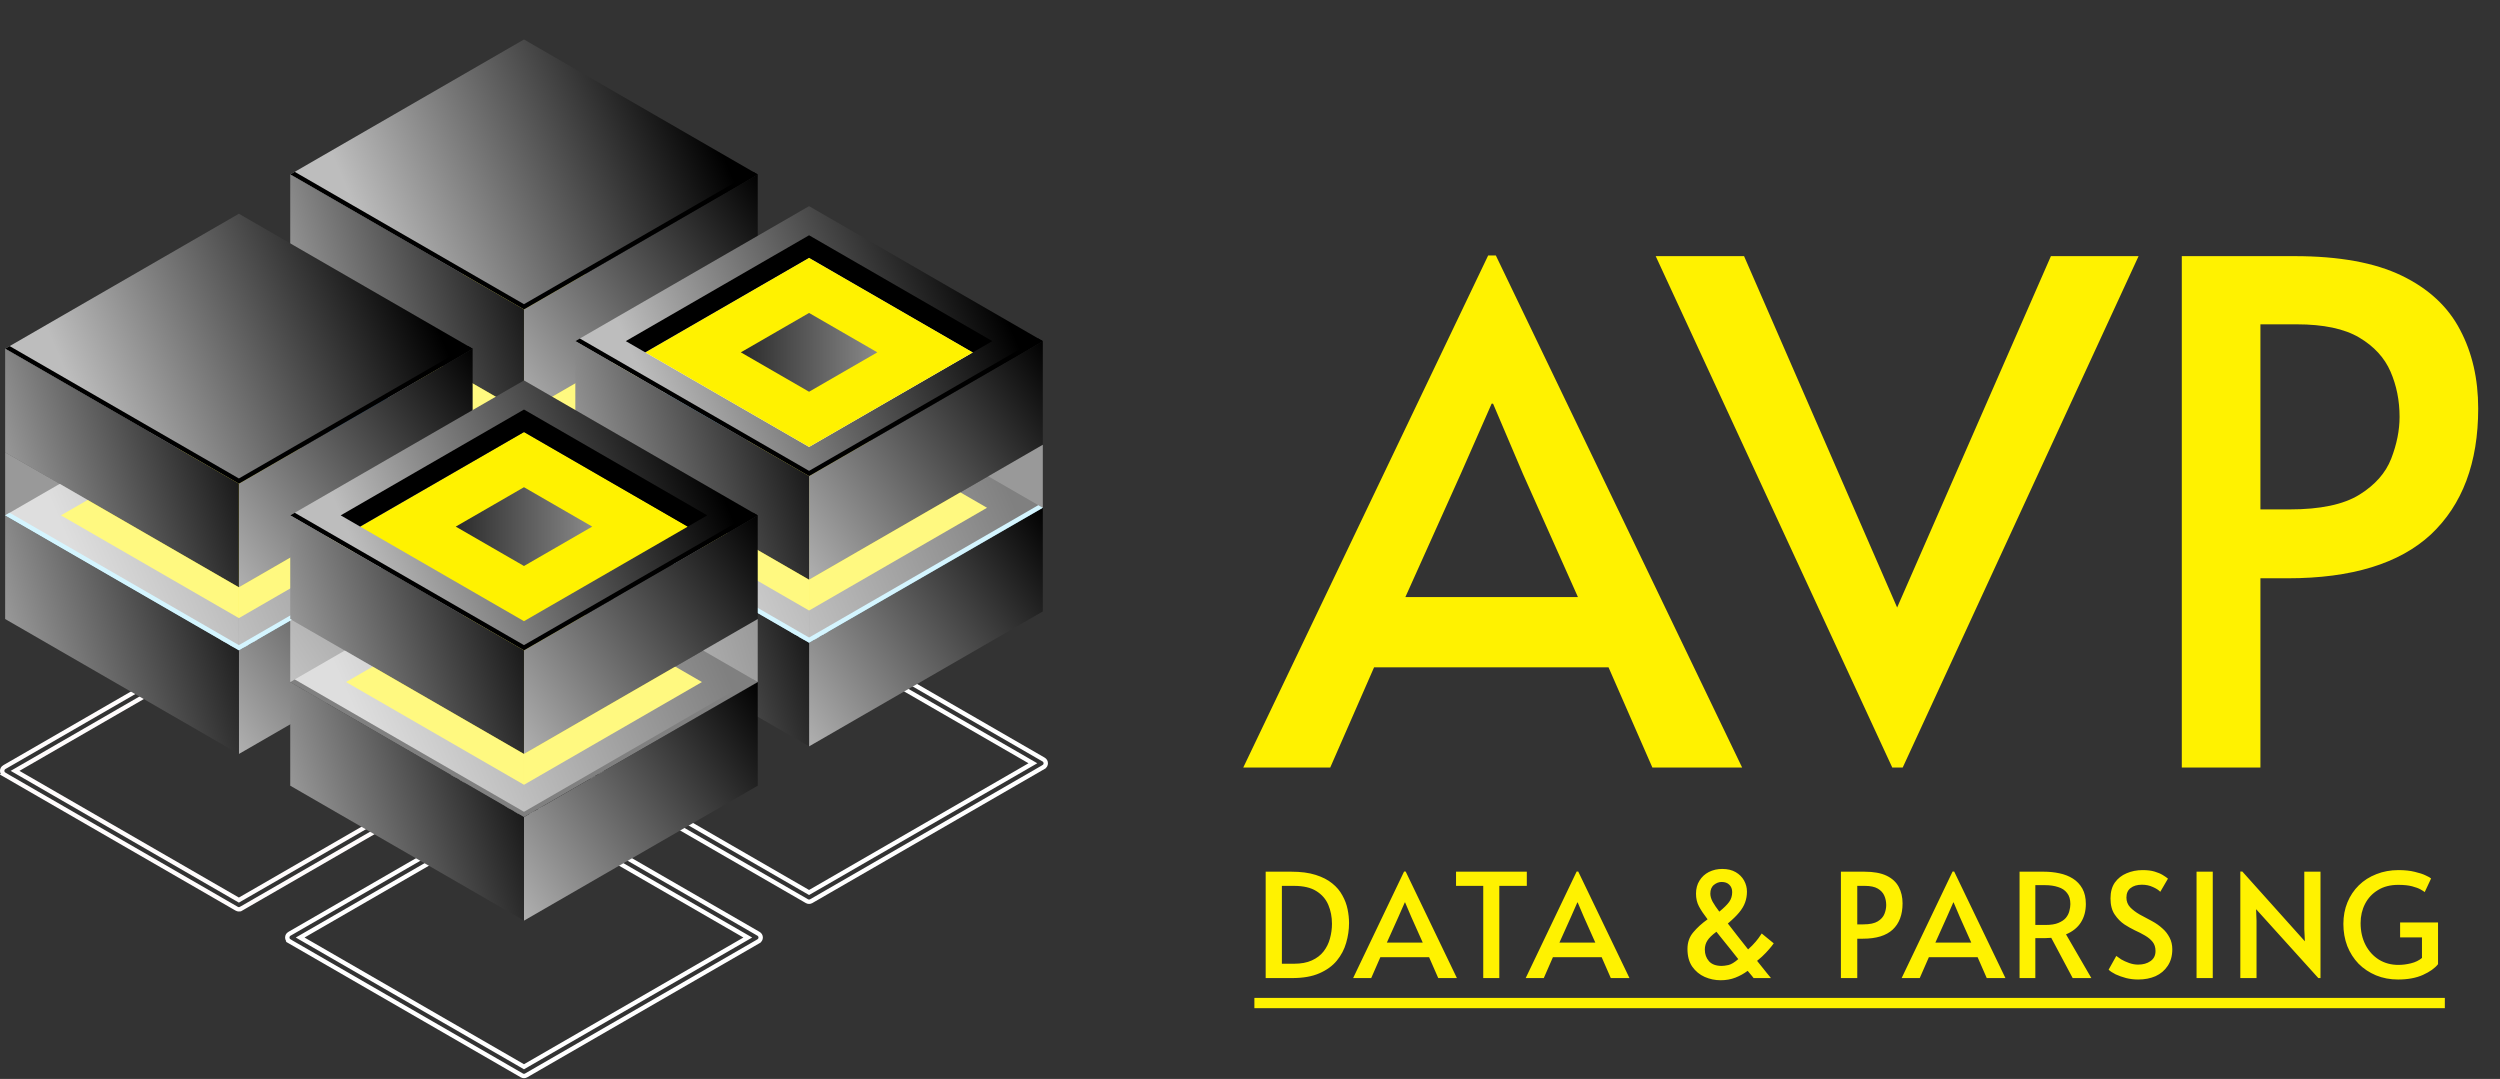 <svg width="570" height="246" viewBox="0 0 570 246" fill="none" xmlns="http://www.w3.org/2000/svg">
<rect x="0" y="0" width="570" height="246" fill="#333333" stroke="none"/>
<path d="M119.467 167.094C119.384 167.094 119.302 167.072 119.228 167.029L66.239 136.436C66.091 136.351 66 136.193 66 136.022C66 135.851 66.092 135.693 66.239 135.608L119.229 105.014C119.377 104.928 119.559 104.928 119.708 105.014L172.696 135.607C172.844 135.692 172.935 135.85 172.935 136.021C172.935 136.192 172.843 136.35 172.696 136.435L119.707 167.029C119.632 167.072 119.55 167.094 119.467 167.094ZM67.434 136.023L119.467 166.064L171.5 136.022L119.468 105.981L67.434 136.023Z" fill="white"/>
<path d="M119.467 132.174L172.761 101.405V77.772L119.467 108.54V132.174Z" fill="url(#paint0_linear_1331_969)"/>
<path d="M119.467 108.54L172.761 77.771L119.468 47.002L66.174 77.772L119.467 108.54Z" fill="url(#paint1_linear_1331_969)"/>
<path d="M119.467 101.196L160.041 77.771L119.468 54.346L78.894 77.771L119.467 101.196Z" fill="#FFF200"/>
<path d="M66.173 101.405L119.467 132.174V108.54L66.173 77.772V101.405Z" fill="url(#paint2_linear_1331_969)"/>
<path d="M119.467 94.172L172.761 63.404V39.77L119.467 70.538V94.172Z" fill="url(#paint3_linear_1331_969)"/>
<path d="M119.467 70.538L172.761 39.768L119.468 9L66.174 39.769L119.467 70.538Z" fill="url(#paint4_linear_1331_969)"/>
<path d="M119.467 69.354L171.736 39.176L172.761 39.768L119.467 70.538L66.174 39.769L67.199 39.177L119.467 69.354Z" fill="black"/>
<path d="M119.467 107.355L171.736 77.178L172.761 77.77L119.467 108.539L66.174 77.771L67.199 77.179L119.467 107.355Z" fill="#A9EBFF"/>
<path d="M66.173 63.404L119.467 94.172V70.538L66.173 39.77V63.404Z" fill="url(#paint5_linear_1331_969)"/>
<path opacity="0.5" d="M172.761 63.402V77.769L119.467 108.538V94.171L172.761 63.402Z" fill="white"/>
<path opacity="0.5" d="M66.173 63.402L66.174 77.77L119.467 108.538V94.171L66.173 63.402Z" fill="white"/>
<path d="M183.978 142.586C184.243 142.432 184.562 142.413 184.841 142.527L184.958 142.585L237.944 173.177C238.249 173.351 238.434 173.676 238.435 174.024C238.435 174.375 238.247 174.697 237.946 174.871V174.872L184.957 205.466L184.951 205.469C184.805 205.551 184.639 205.597 184.467 205.597C184.295 205.597 184.128 205.551 183.981 205.468L183.978 205.466L130.989 174.873L130.99 174.872C130.686 174.697 130.5 174.374 130.5 174.025C130.5 173.675 130.688 173.353 130.988 173.179H130.989L183.978 142.586ZM133.434 174.025L184.466 203.489L235.499 174.024L184.467 144.561L133.434 174.025Z" stroke="white"/>
<path d="M184.467 170.175L237.761 139.406V115.771L184.467 146.541V170.175Z" fill="url(#paint6_linear_1331_969)"/>
<path d="M184.467 146.541L237.761 115.772L184.468 85.004L131.174 115.773L184.467 146.541Z" fill="url(#paint7_linear_1331_969)"/>
<path d="M184.467 139.199L225.041 115.773L184.468 92.348L143.894 115.774L184.467 139.199Z" fill="#FFF200"/>
<path d="M131.173 139.406L184.467 170.175V146.541L131.173 115.771V139.406Z" fill="url(#paint8_linear_1331_969)"/>
<path d="M184.467 132.174L237.761 101.405V77.772L184.467 108.54V132.174Z" fill="url(#paint9_linear_1331_969)"/>
<path d="M184.467 108.54L237.761 77.771L184.468 47.002L131.174 77.772L184.467 108.54Z" fill="url(#paint10_linear_1331_969)"/>
<path d="M184.467 107.357L236.736 77.18L237.761 77.772L184.467 108.541L131.174 77.773L132.199 77.181L184.467 107.357Z" fill="black"/>
<path d="M184.467 145.358L236.736 115.18L237.761 115.772L184.467 146.541L131.174 115.773L132.199 115.181L184.467 145.358Z" fill="#A9EBFF"/>
<path d="M184.468 58.773L221.814 80.336L184.467 101.898L147.12 80.336L184.468 58.773Z" fill="white"/>
<path d="M184.468 58.773L221.814 80.336L184.467 101.898L147.12 80.336L184.468 58.773Z" fill="#FFF200"/>
<path d="M184.468 58.773L147.12 80.337L142.679 77.772L184.468 53.645L226.256 77.772L221.815 80.335L184.468 58.773Z" fill="black"/>
<path d="M131.173 101.405L184.467 132.174V108.54L131.173 77.772V101.405Z" fill="url(#paint11_linear_1331_969)"/>
<path opacity="0.5" d="M237.761 101.404V115.771L184.467 146.54V132.173L237.761 101.404Z" fill="white"/>
<path opacity="0.5" d="M131.173 101.404L131.174 115.772L184.467 146.54V132.173L131.173 101.404Z" fill="white"/>
<path d="M53.977 144.314C54.243 144.16 54.562 144.141 54.841 144.256L54.958 144.313L107.944 174.905C108.249 175.08 108.434 175.404 108.435 175.753C108.435 176.103 108.247 176.426 107.946 176.6V176.601L54.957 207.194L54.956 207.193C54.803 207.283 54.635 207.326 54.467 207.326C54.295 207.326 54.127 207.28 53.977 207.193L0.989 176.602L0.99 176.601C0.686 176.426 0.5 176.103 0.5 175.754C0.5 175.404 0.688 175.081 0.988 174.907H0.989L53.977 144.314ZM3.434 175.755L54.466 205.219L105.499 175.754L54.467 146.29L3.434 175.755Z" stroke="#FFFCFC"/>
<path d="M54.467 171.907L107.761 141.137V117.504L54.467 148.273V171.907Z" fill="url(#paint12_linear_1331_969)"/>
<path d="M54.467 148.271L107.761 117.502L54.468 86.734L1.174 117.503L54.467 148.271Z" fill="url(#paint13_linear_1331_969)"/>
<path d="M54.467 140.929L95.041 117.503L54.468 94.078L13.893 117.504L54.467 140.929Z" fill="#FFF200"/>
<path d="M1.173 141.137L54.467 171.907V148.273L1.173 117.504V141.137Z" fill="url(#paint14_linear_1331_969)"/>
<path d="M54.467 133.905L107.761 103.136V79.502L54.467 110.271V133.905Z" fill="url(#paint15_linear_1331_969)"/>
<path d="M54.467 110.27L107.761 79.501L54.468 48.732L1.174 79.501L54.467 110.27Z" fill="url(#paint16_linear_1331_969)"/>
<path d="M54.467 109.088L106.736 78.91L107.761 79.502L54.467 110.271L1.174 79.502L2.199 78.911L54.467 109.088Z" fill="black"/>
<path d="M54.467 147.088L106.736 116.91L107.761 117.502L54.467 148.271L1.174 117.503L2.199 116.911L54.467 147.088Z" fill="#A9EBFF"/>
<path d="M1.173 103.136L54.467 133.905V110.271L1.173 79.502V103.136Z" fill="url(#paint17_linear_1331_969)"/>
<path opacity="0.5" d="M107.761 103.135V117.502L54.467 148.271V133.904L107.761 103.135Z" fill="white"/>
<path opacity="0.5" d="M1.173 103.135L1.174 117.503L54.467 148.271V133.904L1.173 103.135Z" fill="white"/>
<path d="M118.978 182.316C119.243 182.162 119.562 182.143 119.841 182.258L119.958 182.315L172.944 212.907C173.249 213.082 173.434 213.406 173.435 213.755C173.435 214.105 173.247 214.428 172.946 214.602V214.603L119.957 245.196L119.956 245.197C119.804 245.284 119.636 245.327 119.467 245.327C119.299 245.327 119.13 245.284 118.978 245.195L65.989 214.604L65.99 214.603C65.686 214.428 65.5 214.105 65.5 213.756C65.5 213.406 65.688 213.083 65.988 212.909H65.989L118.978 182.316ZM68.434 213.756L119.466 243.22L170.499 213.755L119.467 184.291L68.434 213.756Z" stroke="white"/>
<path d="M119.467 209.907L172.761 179.138V155.504L119.467 186.273V209.907Z" fill="url(#paint18_linear_1331_969)"/>
<path d="M119.467 186.272L172.761 155.502L119.468 124.734L66.174 155.503L119.467 186.272Z" fill="url(#paint19_linear_1331_969)"/>
<path d="M119.467 178.928L160.041 155.503L119.468 132.078L78.894 155.503L119.467 178.928Z" fill="#FFF200"/>
<path d="M66.173 179.138L119.467 209.907V186.273L66.173 155.504V179.138Z" fill="url(#paint20_linear_1331_969)"/>
<path d="M119.467 171.905L172.761 141.135V117.502L119.467 148.271V171.905Z" fill="url(#paint21_linear_1331_969)"/>
<path d="M119.467 148.271L172.761 117.502L119.468 86.734L66.174 117.503L119.467 148.271Z" fill="url(#paint22_linear_1331_969)"/>
<path d="M119.467 147.088L171.736 116.91L172.761 117.502L119.467 148.271L66.174 117.503L67.199 116.911L119.467 147.088Z" fill="black"/>
<path d="M119.467 185.089L171.736 154.912L172.761 155.503L119.467 186.273L66.174 155.504L67.199 154.913L119.467 185.089Z" fill="black"/>
<path d="M119.468 98.504L156.814 120.067L119.467 141.629L82.12 120.067L119.468 98.504Z" fill="#FFF200"/>
<path d="M119.467 111.084L135.025 120.067L119.467 129.049L103.909 120.067L119.467 111.084Z" fill="url(#paint23_linear_1331_969)"/>
<path d="M184.467 71.352L200.025 80.334L184.467 89.317L168.909 80.334L184.467 71.352Z" fill="url(#paint24_linear_1331_969)"/>
<path d="M119.468 98.503L82.12 120.066L77.679 117.502L119.468 93.375L161.256 117.501L156.815 120.065L119.468 98.503Z" fill="black"/>
<path d="M66.173 141.135L119.467 171.905V148.271L66.173 117.502V141.135Z" fill="url(#paint25_linear_1331_969)"/>
<path opacity="0.5" d="M172.761 141.135V155.502L119.467 186.272V171.905L172.761 141.135Z" fill="white"/>
<path opacity="0.5" d="M66.173 141.135L66.174 155.503L119.467 186.272V171.905L66.173 141.135Z" fill="white"/>
<path d="M339.303 58.241H341.048L397.207 175H376.742L366.748 152.156H313.286L303.292 175H283.462L339.303 58.241ZM340.096 92.031L333.116 107.895L320.425 136.133H359.768L347.235 108.054L340.414 92.031H340.096ZM431.437 175L377.499 58.4H397.647L432.547 138.513L467.607 58.4H487.595L433.817 175H431.437ZM497.449 175V58.4H523.148C533.301 58.4 541.445 59.88 547.579 62.842C553.713 65.803 558.155 69.927 560.905 75.215C563.654 80.398 565.029 86.373 565.029 93.142C565.029 105.516 561.433 115.087 554.242 121.856C547.05 128.518 536.157 131.85 521.562 131.85H515.375V175H497.449ZM515.375 116.145H522.038C529.018 116.145 534.306 115.034 537.902 112.813C541.498 110.592 543.93 107.842 545.199 104.564C546.468 101.285 547.103 98.112 547.103 95.045C547.103 91.344 546.415 87.907 545.041 84.734C543.666 81.561 541.286 78.97 537.902 76.96C534.517 74.951 529.758 73.946 523.624 73.946H515.375V116.145Z" fill="#FFF200"/>
<path d="M288.574 223V198.745H294.415C296.593 198.745 298.441 198.987 299.959 199.471C301.499 199.955 302.764 200.604 303.754 201.418C304.744 202.21 305.514 203.123 306.064 204.157C306.636 205.169 307.032 206.225 307.252 207.325C307.472 208.403 307.582 209.448 307.582 210.46C307.582 211.978 307.362 213.485 306.922 214.981C306.504 216.455 305.8 217.797 304.81 219.007C303.82 220.217 302.489 221.185 300.817 221.911C299.167 222.637 297.099 223 294.613 223H288.574ZM292.27 219.733H295.009C296.637 219.733 298.001 219.48 299.101 218.974C300.223 218.468 301.114 217.786 301.774 216.928C302.456 216.048 302.94 215.069 303.226 213.991C303.534 212.891 303.688 211.769 303.688 210.625C303.688 209.063 303.413 207.633 302.863 206.335C302.313 205.015 301.4 203.959 300.124 203.167C298.87 202.375 297.165 201.979 295.009 201.979H292.27V219.733ZM320.129 198.712H320.492L332.174 223H327.917L325.838 218.248H314.717L312.638 223H308.513L320.129 198.712ZM320.294 205.741L318.842 209.041L316.202 214.915H324.386L321.779 209.074L320.36 205.741H320.294ZM338.18 223V201.979H331.976V198.745H348.113V201.979H341.843V223H338.18ZM359.475 198.712H359.838L371.52 223H367.263L365.184 218.248H354.063L351.984 223H347.859L359.475 198.712ZM359.64 205.741L358.188 209.041L355.548 214.915H363.732L361.125 209.074L359.706 205.741H359.64ZM392.299 223.495C391.045 223.495 389.835 223.242 388.669 222.736C387.525 222.23 386.579 221.449 385.831 220.393C385.105 219.337 384.742 217.995 384.742 216.367C384.742 214.871 385.182 213.606 386.062 212.572C386.942 211.516 388.031 210.526 389.329 209.602C388.449 208.458 387.789 207.468 387.349 206.632C386.909 205.796 386.689 204.839 386.689 203.761C386.689 202.617 386.953 201.627 387.481 200.791C388.009 199.933 388.724 199.273 389.626 198.811C390.55 198.349 391.562 198.118 392.662 198.118C393.872 198.118 394.895 198.36 395.731 198.844C396.567 199.328 397.205 199.966 397.645 200.758C398.085 201.55 398.305 202.397 398.305 203.299C398.305 204.179 398.162 205.004 397.876 205.774C397.612 206.522 397.161 207.281 396.523 208.051C395.907 208.799 395.049 209.635 393.949 210.559C394.477 211.241 395.159 212.121 395.995 213.199C396.831 214.255 397.689 215.344 398.569 216.466C399.251 215.85 399.823 215.267 400.285 214.717C400.747 214.167 401.088 213.716 401.308 213.364C401.55 213.012 401.671 212.836 401.671 212.836L404.41 215.08C404.41 215.08 404.256 215.289 403.948 215.707C403.64 216.103 403.2 216.609 402.628 217.225C402.078 217.819 401.407 218.435 400.615 219.073C401.495 220.173 402.243 221.108 402.859 221.878C403.475 222.626 403.783 223 403.783 223H399.823C399.823 223 399.702 222.846 399.46 222.538C399.218 222.23 398.888 221.834 398.47 221.35C397.612 221.988 396.677 222.505 395.665 222.901C394.653 223.297 393.531 223.495 392.299 223.495ZM392.002 207.853C393.036 207.017 393.784 206.28 394.246 205.642C394.708 205.004 394.939 204.256 394.939 203.398C394.939 202.694 394.719 202.133 394.279 201.715C393.861 201.297 393.278 201.088 392.53 201.088C391.914 201.088 391.331 201.308 390.781 201.748C390.231 202.188 389.956 202.859 389.956 203.761C389.956 204.333 390.132 204.949 390.484 205.609C390.858 206.269 391.364 207.017 392.002 207.853ZM392.563 220.228C392.937 220.228 393.443 220.162 394.081 220.03C394.719 219.876 395.467 219.425 396.325 218.677C395.775 217.973 395.192 217.236 394.576 216.466C393.96 215.696 393.366 214.959 392.794 214.255C392.244 213.551 391.76 212.946 391.342 212.44C390.33 213.188 389.637 213.87 389.263 214.486C388.889 215.08 388.702 215.751 388.702 216.499C388.702 217.555 389.021 218.446 389.659 219.172C390.297 219.876 391.265 220.228 392.563 220.228ZM419.727 223V198.745H425.073C427.185 198.745 428.879 199.053 430.155 199.669C431.431 200.285 432.355 201.143 432.927 202.243C433.499 203.321 433.785 204.564 433.785 205.972C433.785 208.546 433.037 210.537 431.541 211.945C430.045 213.331 427.779 214.024 424.743 214.024H423.456V223H419.727ZM423.456 210.757H424.842C426.294 210.757 427.394 210.526 428.142 210.064C428.89 209.602 429.396 209.03 429.66 208.348C429.924 207.666 430.056 207.006 430.056 206.368C430.056 205.598 429.913 204.883 429.627 204.223C429.341 203.563 428.846 203.024 428.142 202.606C427.438 202.188 426.448 201.979 425.172 201.979H423.456V210.757ZM445.191 198.712H445.554L457.236 223H452.979L450.9 218.248H439.779L437.7 223H433.575L445.191 198.712ZM445.356 205.741L443.904 209.041L441.264 214.915H449.448L446.841 209.074L445.422 205.741H445.356ZM460.459 223V198.745H465.97C467.202 198.745 468.39 198.866 469.534 199.108C470.7 199.35 471.734 199.757 472.636 200.329C473.538 200.901 474.253 201.66 474.781 202.606C475.309 203.552 475.573 204.718 475.573 206.104C475.573 207.71 475.199 209.107 474.451 210.295C473.703 211.483 472.57 212.396 471.052 213.034L476.827 223H472.57L467.686 213.826C467.312 213.848 466.85 213.87 466.3 213.892C465.772 213.892 465.332 213.892 464.98 213.892H464.056V223H460.459ZM464.056 210.889H466.399C467.609 210.889 468.577 210.735 469.303 210.427C470.051 210.119 470.623 209.734 471.019 209.272C471.415 208.788 471.679 208.271 471.811 207.721C471.965 207.149 472.042 206.621 472.042 206.137C472.042 205.059 471.789 204.212 471.283 203.596C470.799 202.958 470.117 202.507 469.237 202.243C468.379 201.957 467.389 201.814 466.267 201.814H464.056V210.889ZM487.497 223.33C486.573 223.33 485.66 223.22 484.758 223C483.856 222.758 483.053 222.472 482.349 222.142C481.645 221.79 481.117 221.438 480.765 221.086L482.514 217.951C482.756 218.149 483.13 218.413 483.636 218.743C484.164 219.051 484.769 219.326 485.451 219.568C486.133 219.81 486.815 219.931 487.497 219.931C488.619 219.931 489.554 219.667 490.302 219.139C491.072 218.611 491.457 217.841 491.457 216.829C491.457 215.993 491.237 215.3 490.797 214.75C490.357 214.2 489.774 213.716 489.048 213.298C488.344 212.88 487.574 212.484 486.738 212.11C485.924 211.714 485.143 211.274 484.395 210.79C483.537 210.218 482.789 209.459 482.151 208.513C481.513 207.567 481.194 206.346 481.194 204.85C481.194 203.376 481.524 202.166 482.184 201.22C482.866 200.274 483.757 199.57 484.857 199.108C485.979 198.624 487.2 198.382 488.52 198.382C489.576 198.382 490.478 198.492 491.226 198.712C491.974 198.932 492.601 199.196 493.107 199.504C493.613 199.812 494.009 200.087 494.295 200.329L492.546 203.332C492.172 202.936 491.611 202.573 490.863 202.243C490.115 201.891 489.279 201.715 488.355 201.715C487.277 201.715 486.419 201.968 485.781 202.474C485.143 202.958 484.824 203.684 484.824 204.652C484.824 205.51 485.11 206.247 485.682 206.863C486.254 207.457 486.98 208.007 487.86 208.513C488.762 208.997 489.686 209.492 490.632 209.998C491.578 210.504 492.414 211.098 493.14 211.78C493.734 212.308 494.24 212.968 494.658 213.76C495.076 214.552 495.285 215.443 495.285 216.433C495.285 217.929 494.933 219.194 494.229 220.228C493.547 221.262 492.623 222.043 491.457 222.571C490.291 223.077 488.971 223.33 487.497 223.33ZM500.814 223V198.745H504.51V223H500.814ZM528.58 223L514.39 207.292L514.489 209.932V223H510.793V198.712H511.255L525.511 214.618L525.379 211.846V198.745H529.075V223H528.58ZM546.764 223.33C544.938 223.33 543.255 223.011 541.715 222.373C540.197 221.735 538.877 220.855 537.755 219.733C536.655 218.589 535.797 217.247 535.181 215.707C534.587 214.145 534.29 212.462 534.29 210.658C534.29 208.876 534.598 207.237 535.214 205.741C535.83 204.245 536.699 202.947 537.821 201.847C538.943 200.747 540.274 199.9 541.814 199.306C543.354 198.69 545.037 198.382 546.863 198.382C548.293 198.382 549.525 198.514 550.559 198.778C551.615 199.02 552.451 199.295 553.067 199.603C553.705 199.889 554.112 200.12 554.288 200.296L552.836 203.398C552.682 203.266 552.374 203.068 551.912 202.804C551.45 202.54 550.801 202.298 549.965 202.078C549.151 201.858 548.095 201.748 546.797 201.748C544.993 201.748 543.453 202.144 542.177 202.936C540.901 203.706 539.922 204.751 539.24 206.071C538.558 207.391 538.217 208.854 538.217 210.46C538.217 212.33 538.591 213.991 539.339 215.443C540.087 216.873 541.11 217.995 542.408 218.809C543.706 219.601 545.18 219.997 546.83 219.997C547.776 219.997 548.733 219.876 549.701 219.634C550.691 219.392 551.527 218.985 552.209 218.413V213.727H547.226V210.328H555.872V219.832C555.146 220.756 554.002 221.57 552.44 222.274C550.878 222.978 548.986 223.33 546.764 223.33Z" fill="#FFF200"/>
<path d="M286 227.521H557.423V229.864H286V227.521Z" fill="#FFF200"/>
<defs>
<linearGradient id="paint0_linear_1331_969" x1="177.459" y1="83.364" x2="110.588" y2="129.464" gradientUnits="userSpaceOnUse">
<stop stop-color="#3A9BD5"/>
<stop offset="1" stop-color="#2573BA"/>
</linearGradient>
<linearGradient id="paint1_linear_1331_969" x1="159.422" y1="60.606" x2="84.179" y2="92.932" gradientUnits="userSpaceOnUse">
<stop/>
<stop offset="1" stop-color="#BDBDBD"/>
</linearGradient>
<linearGradient id="paint2_linear_1331_969" x1="126.296" y1="94.881" x2="54.918" y2="116.4" gradientUnits="userSpaceOnUse">
<stop stop-color="#2573BA"/>
<stop offset="1" stop-color="#0063AD"/>
</linearGradient>
<linearGradient id="paint3_linear_1331_969" x1="177.459" y1="45.362" x2="110.588" y2="91.462" gradientUnits="userSpaceOnUse">
<stop/>
<stop offset="1" stop-color="#BDBDBD"/>
</linearGradient>
<linearGradient id="paint4_linear_1331_969" x1="159.422" y1="22.603" x2="84.179" y2="54.929" gradientUnits="userSpaceOnUse">
<stop/>
<stop offset="1" stop-color="#BDBDBD"/>
</linearGradient>
<linearGradient id="paint5_linear_1331_969" x1="126.296" y1="56.879" x2="54.918" y2="78.397" gradientUnits="userSpaceOnUse">
<stop/>
<stop offset="1" stop-color="#BDBDBD"/>
</linearGradient>
<linearGradient id="paint6_linear_1331_969" x1="242.459" y1="121.365" x2="175.588" y2="167.465" gradientUnits="userSpaceOnUse">
<stop/>
<stop offset="1" stop-color="#BDBDBD"/>
</linearGradient>
<linearGradient id="paint7_linear_1331_969" x1="224.422" y1="98.607" x2="149.179" y2="130.933" gradientUnits="userSpaceOnUse">
<stop/>
<stop offset="1" stop-color="#BDBDBD"/>
</linearGradient>
<linearGradient id="paint8_linear_1331_969" x1="191.296" y1="132.882" x2="119.918" y2="154.4" gradientUnits="userSpaceOnUse">
<stop/>
<stop offset="1" stop-color="#BDBDBD"/>
</linearGradient>
<linearGradient id="paint9_linear_1331_969" x1="242.459" y1="83.364" x2="175.588" y2="129.464" gradientUnits="userSpaceOnUse">
<stop/>
<stop offset="1" stop-color="#BDBDBD"/>
</linearGradient>
<linearGradient id="paint10_linear_1331_969" x1="224.422" y1="60.606" x2="149.179" y2="92.932" gradientUnits="userSpaceOnUse">
<stop/>
<stop offset="1" stop-color="#BDBDBD"/>
</linearGradient>
<linearGradient id="paint11_linear_1331_969" x1="191.296" y1="94.881" x2="119.918" y2="116.4" gradientUnits="userSpaceOnUse">
<stop/>
<stop offset="1" stop-color="#BDBDBD"/>
</linearGradient>
<linearGradient id="paint12_linear_1331_969" x1="112.459" y1="123.096" x2="45.588" y2="169.196" gradientUnits="userSpaceOnUse">
<stop/>
<stop offset="1" stop-color="#BDBDBD"/>
</linearGradient>
<linearGradient id="paint13_linear_1331_969" x1="94.422" y1="100.337" x2="19.178" y2="132.664" gradientUnits="userSpaceOnUse">
<stop/>
<stop offset="1" stop-color="#BDBDBD"/>
</linearGradient>
<linearGradient id="paint14_linear_1331_969" x1="61.296" y1="134.613" x2="-10.082" y2="156.132" gradientUnits="userSpaceOnUse">
<stop stop-color="#070707"/>
<stop offset="1" stop-color="#BDBDBD"/>
</linearGradient>
<linearGradient id="paint15_linear_1331_969" x1="112.459" y1="85.095" x2="45.588" y2="131.195" gradientUnits="userSpaceOnUse">
<stop/>
<stop offset="1" stop-color="#BDBDBD"/>
</linearGradient>
<linearGradient id="paint16_linear_1331_969" x1="94.422" y1="62.336" x2="19.178" y2="94.662" gradientUnits="userSpaceOnUse">
<stop/>
<stop offset="1" stop-color="#BDBDBD"/>
</linearGradient>
<linearGradient id="paint17_linear_1331_969" x1="61.296" y1="96.612" x2="-10.082" y2="118.13" gradientUnits="userSpaceOnUse">
<stop/>
<stop offset="1" stop-color="#BDBDBD"/>
</linearGradient>
<linearGradient id="paint18_linear_1331_969" x1="177.459" y1="161.096" x2="110.588" y2="207.196" gradientUnits="userSpaceOnUse">
<stop/>
<stop offset="1" stop-color="#BDBDBD"/>
</linearGradient>
<linearGradient id="paint19_linear_1331_969" x1="159.422" y1="138.338" x2="84.179" y2="170.664" gradientUnits="userSpaceOnUse">
<stop/>
<stop offset="1" stop-color="#BDBDBD"/>
</linearGradient>
<linearGradient id="paint20_linear_1331_969" x1="126.296" y1="172.614" x2="54.918" y2="194.132" gradientUnits="userSpaceOnUse">
<stop/>
<stop offset="1" stop-color="#BDBDBD"/>
</linearGradient>
<linearGradient id="paint21_linear_1331_969" x1="177.459" y1="123.094" x2="110.588" y2="169.194" gradientUnits="userSpaceOnUse">
<stop/>
<stop offset="1" stop-color="#BDBDBD"/>
</linearGradient>
<linearGradient id="paint22_linear_1331_969" x1="159.422" y1="100.337" x2="84.178" y2="132.664" gradientUnits="userSpaceOnUse">
<stop/>
<stop offset="1" stop-color="#BDBDBD"/>
</linearGradient>
<linearGradient id="paint23_linear_1331_969" x1="89.909" y1="120.066" x2="152.109" y2="120.066" gradientUnits="userSpaceOnUse">
<stop/>
<stop offset="1" stop-color="#BDBDBD"/>
</linearGradient>
<linearGradient id="paint24_linear_1331_969" x1="154.909" y1="80.334" x2="217.109" y2="80.334" gradientUnits="userSpaceOnUse">
<stop/>
<stop offset="1" stop-color="#BDBDBD"/>
</linearGradient>
<linearGradient id="paint25_linear_1331_969" x1="126.296" y1="134.611" x2="54.918" y2="156.13" gradientUnits="userSpaceOnUse">
<stop/>
<stop offset="1" stop-color="#BDBDBD"/>
</linearGradient>
</defs>
</svg>
